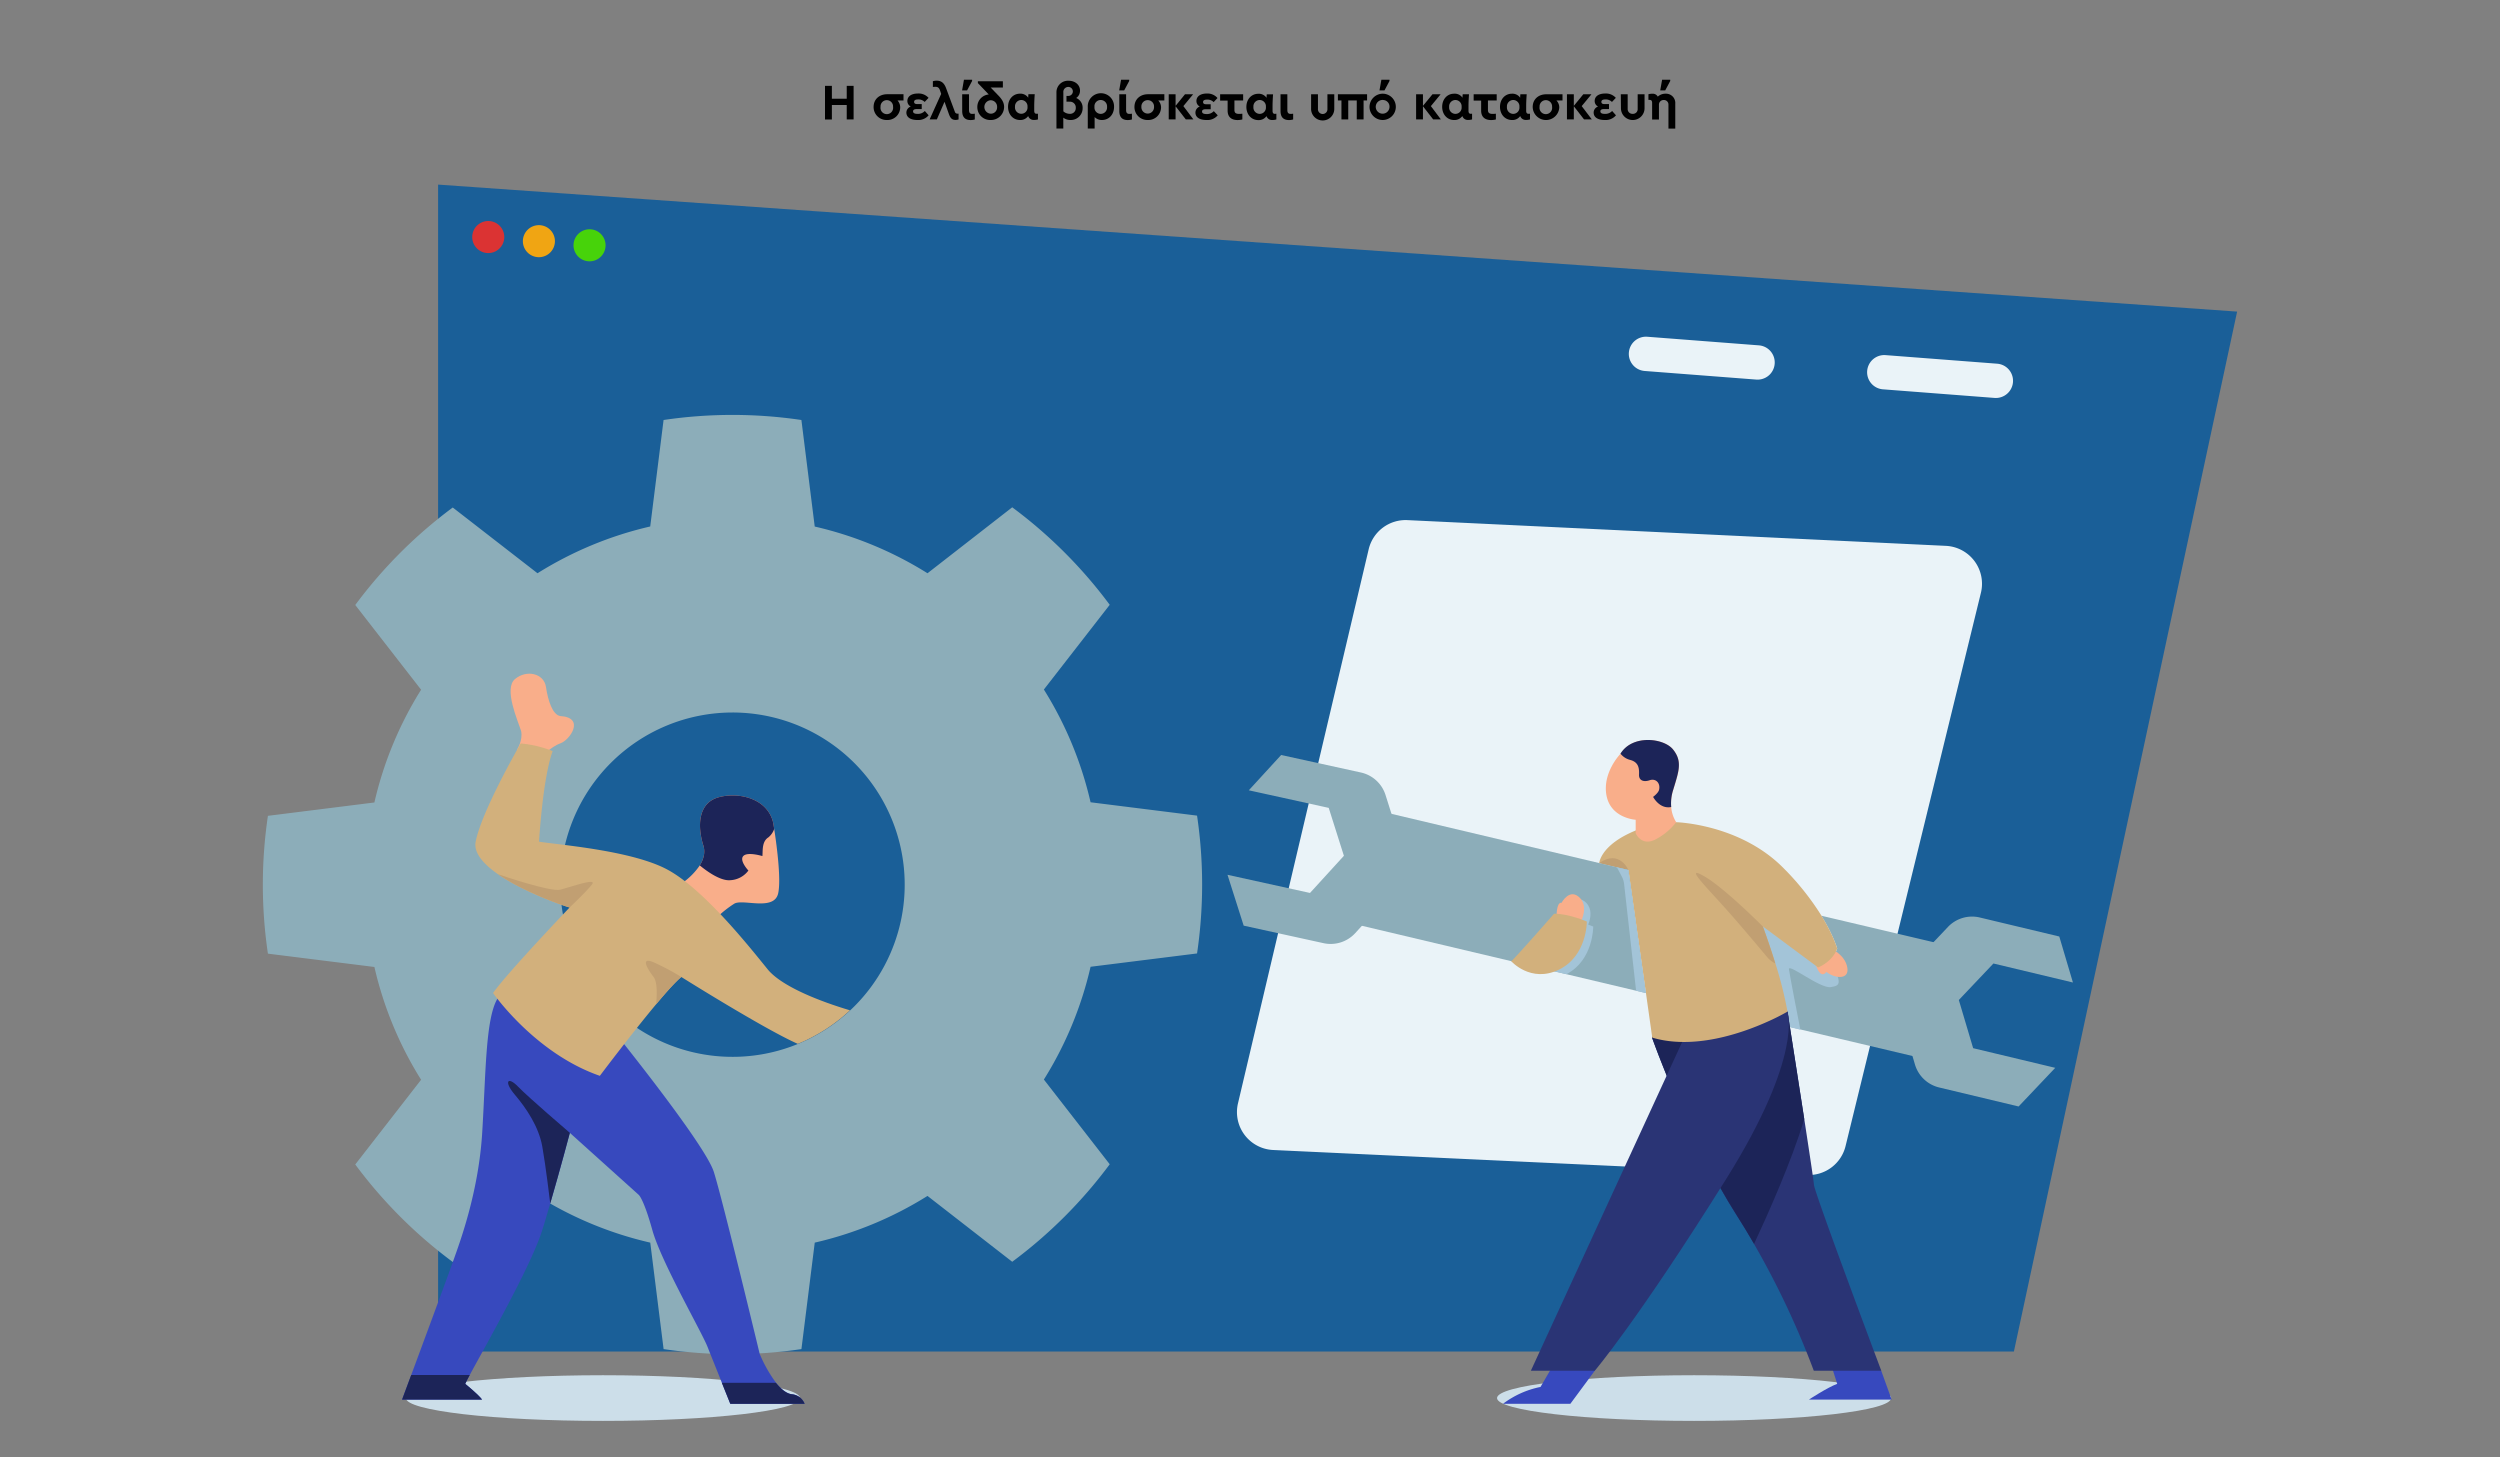 <?xml version="1.0" encoding="UTF-8"?> <svg xmlns="http://www.w3.org/2000/svg" id="Layer_1" data-name="Layer 1" viewBox="0 0 1000 582.94"><rect x="0" y="0" width="1000" height="582.94" fill="#808080" stroke="none"/><defs><style>.cls-1{fill:none;}.cls-2{fill:#1a5f98;}.cls-10,.cls-11,.cls-12,.cls-13,.cls-14,.cls-15,.cls-2,.cls-3,.cls-4,.cls-5,.cls-6,.cls-7,.cls-8,.cls-9{fill-rule:evenodd;}.cls-3{fill:#eaf3f8;}.cls-4{fill:#8cadb9;}.cls-5{fill:#ccdee9;}.cls-6{fill:#f9ae8a;}.cls-7{fill:#1c2458;}.cls-8{fill:#3749be;}.cls-9{fill:#d2b07c;}.cls-10{fill:#c19f72;}.cls-11{fill:#db3333;}.cls-12{fill:#f0a513;}.cls-13{fill:#47d30a;}.cls-14{fill:#a3c4d8;}.cls-15{fill:#2a3475;}</style></defs><rect class="cls-1" y="-22.89" width="1000" height="640"></rect><polygon class="cls-2" points="175.24 73.84 175.24 540.61 805.56 540.61 894.85 124.64 175.24 73.84"></polygon><path class="cls-3" d="M778.37,218.34a15.19,15.19,0,0,1,14,18.77c-11.82,48.32-44.16,180.52-54.14,221.3A15.18,15.18,0,0,1,722.81,470L509.26,460a15.18,15.18,0,0,1-14.07-18.65c11.38-48.24,42.59-180.59,52.27-221.6A15.19,15.19,0,0,1,563,208.05Z"></path><path class="cls-4" d="M293,285a68.87,68.87,0,1,1-68.86,68.86A68.89,68.89,0,0,1,293,285ZM320.56,168a187.94,187.94,0,0,0-55.13,0l-5.34,42.59A147,147,0,0,0,215,229.3L181.1,203a187.79,187.79,0,0,0-39,39l26.34,33.89a146.71,146.71,0,0,0-18.68,45.1l-42.59,5.34a187.94,187.94,0,0,0,0,55.13l42.59,5.33a146.66,146.66,0,0,0,18.68,45.11l-26.34,33.89a187.79,187.79,0,0,0,39,39L215,478.37a147,147,0,0,0,45.1,18.68l5.34,42.59a187.94,187.94,0,0,0,55.13,0l5.33-42.59A146.91,146.91,0,0,0,371,478.37l33.89,26.34a188,188,0,0,0,39-39l-26.34-33.89a146.91,146.91,0,0,0,18.68-45.11l42.59-5.33a187.94,187.94,0,0,0,0-55.13l-42.59-5.34a147,147,0,0,0-18.68-45.1l26.34-33.89a188,188,0,0,0-39-39L371,229.3a146.91,146.91,0,0,0-45.11-18.68Z"></path><path class="cls-5" d="M241.17,550.09c43.51,0,78.83,4.09,78.83,9.14s-35.32,9.13-78.83,9.13-78.82-4.09-78.82-9.13S197.67,550.09,241.17,550.09Z"></path><path class="cls-6" d="M311.28,357.29c-1.57,7.32-14.16,2.12-17.58,4.19a43.36,43.36,0,0,0-6.63,5.19l-14.53-13.22a27.32,27.32,0,0,0,7.37-7.29c1.47-2.36,2.33-5.1,1.44-7.92-2.5-7.95-2-16.83,5.72-19.21s20,0,22.23,10.19c0,0,.15.89.38,2.37C310.56,337.25,312.53,351.49,311.28,357.29Z"></path><path class="cls-7" d="M309.68,331.59a7.55,7.55,0,0,1-2.32,3.35c-2.67,1.69-2.19,5.3-2.4,7.49,0,0-6-1.85-7.66,0s2.06,5.79,2.06,5.79a9.64,9.64,0,0,1-7.24,3.86c-4.18.4-10.09-4.15-12.21-5.92,1.47-2.36,2.33-5.1,1.44-7.92-2.5-7.95-2-16.83,5.72-19.21s20,0,22.23,10.19C309.3,329.22,309.45,330.11,309.68,331.59Z"></path><path class="cls-8" d="M321.86,561.52H292.12l-3.37-8.39c-2-5.07-4.47-11.16-5.76-14.44-2.48-6.25-18.53-34-22.06-46.68s-5.47-14.1-5.47-14.1l-27.52-24.77s-3.74,14.15-7.85,28.25C219,485,218,488.63,216.91,492c-4.45,14.4-22.92,46.64-29,58-.91,1.68-1.54,2.9-1.81,3.54,0,0,5.32,4.31,6.73,6.3h-32l3.66-9.84c5.41-14.62,15.15-40.92,16.91-45.93,2.47-7,10-27,11.48-50.93s1.3-45.52,6.1-53.68,45.88,12.19,45.88,12.19,37.13,45.89,40.67,57.1,18.34,72.78,18.34,72.78a54.34,54.34,0,0,0,6.56,11.6c2,2.47,4.22,4.4,6.52,4.59A6.09,6.09,0,0,1,321.86,561.52Z"></path><path class="cls-7" d="M321.86,561.52H292.12l-3.37-8.39h21.62c2,2.47,4.22,4.4,6.52,4.59A6.09,6.09,0,0,1,321.86,561.52Z"></path><path class="cls-7" d="M192.82,559.84h-32l3.66-9.84H187.9c-.91,1.68-1.54,2.9-1.81,3.54C186.09,553.54,191.41,557.85,192.82,559.84Z"></path><path class="cls-7" d="M227.94,453.14s-3.74,14.15-7.85,28.25c-.09-.75-1.78-15-3.18-22.81-1.44-8-6.46-15.39-11-20.73s-2.78-7.45,1.33-3.18S227.94,453.14,227.94,453.14Z"></path><path class="cls-6" d="M215.61,303.57s4.66-4.88,8.52-6.22,10.05-10.31,0-10.93c-3.11-.47-4.94-6.2-5.74-11.63s-7.71-7.06-12.37-3.19,1.16,16.69,2.43,20.83c.79,3.66-1.62,7.45-1.62,7.45Z"></path><path class="cls-9" d="M340,404.12a69.08,69.08,0,0,1-20.87,13.43c-13.41-5.91-46.61-26.76-46.61-26.76-2.26,1.88-6,6-10.1,10.95-10,12-22.48,28.59-22.48,28.59-26-9-42.72-33.12-42.72-33.12C203,389,227.84,363,227.84,363c-3.44-1-18.65-6.36-28.67-13.33h0c-5.74-4-9.78-8.51-8.9-13,2.4-12.37,18-39.29,18-39.29a44.89,44.89,0,0,1,12.79,3.06c-4,11-5.44,36.23-5.44,36.23,7.61,1.23,36.79,3.45,51.14,11.06S299,377.75,307,387.65C313.61,395.83,333.35,402.16,340,404.12Z"></path><path class="cls-10" d="M272.54,390.79c-2.26,1.88-6,6-10.1,10.95.4-4.17.47-9-1-10.95-2.86-3.72-5.19-8.09,0-5.88A101.09,101.09,0,0,1,272.54,390.79Z"></path><path class="cls-10" d="M236.77,353.83c-2.37,3-8.93,9.17-8.93,9.17-3.44-1-18.65-6.36-28.67-13.33.6.2,21,7.24,25,6.2S239.14,350.87,236.77,353.83Z"></path><path class="cls-11" d="M195.3,88.41a6.41,6.41,0,1,1-6.41,6.41A6.41,6.41,0,0,1,195.3,88.41Z"></path><path class="cls-12" d="M215.56,90.06a6.41,6.41,0,1,1-6.41,6.41A6.41,6.41,0,0,1,215.56,90.06Z"></path><path class="cls-13" d="M235.81,91.71a6.41,6.41,0,1,1-6.4,6.4A6.41,6.41,0,0,1,235.81,91.71Z"></path><path class="cls-3" d="M709.87,145.51a6.86,6.86,0,0,0-6.32-7.37l-44.63-3.44a6.86,6.86,0,0,0-7.37,6.32h0a6.86,6.86,0,0,0,6.32,7.37l44.63,3.44a6.86,6.86,0,0,0,7.37-6.32Z"></path><path class="cls-3" d="M805.19,152.85a6.86,6.86,0,0,0-6.32-7.37l-44.63-3.43a6.87,6.87,0,0,0-7.37,6.31h0a6.85,6.85,0,0,0,6.32,7.37l44.63,3.44a6.87,6.87,0,0,0,7.37-6.31Z"></path><path class="cls-5" d="M677.64,550.09c43.51,0,78.83,4.09,78.83,9.14s-35.32,9.13-78.83,9.13-78.83-4.09-78.83-9.13S634.14,550.09,677.64,550.09Z"></path><path class="cls-4" d="M782.42,379l-10.67,45-51.61-12.22-7.64-1.81-5.61-1.33a87.85,87.85,0,0,0,8.1-4.07,158.07,158.07,0,0,0-4.87-19.26c-2.45-8-4.83-14.44-5-14.79v0L727.25,387c6.26-2.75,7.63-7.58,7.63-7.58s-1.44-5.18-6.34-13.13Z"></path><path class="cls-14" d="M732.29,394.85c-4.21.66-17-9.66-16.71-7.16.25,2.15,3.63,19.46,4.56,24.17l-7.64-1.81-24.1-53.28-1.12-2.48s3.45,1.64,8.45,4.22c12.17,6.26,33.51,18,36.56,25C736.58,393.36,736.49,394.19,732.29,394.85Z"></path><path class="cls-8" d="M747,541.53l5.49,6.77,4.17,11.54H723.57s7.38-4.86,11.31-6.3l-2.6-8.17Z"></path><path class="cls-15" d="M752.52,548.3h-27a337.57,337.57,0,0,0-23.93-50.75c-2.13-3.69-4.39-7.44-6.79-11.21-20-31.43-34-71.29-34-71.29l3.53-6.25L715,404.65s3.69,23.4,6.71,43c2.06,13.4,3.81,25,3.86,26.22C725.67,476.81,752.52,548.3,752.52,548.3Z"></path><path class="cls-7" d="M721.7,447.66c-5,16.62-14.3,37.52-20.07,49.89-2.13-3.69-4.39-7.44-6.79-11.21-20-31.43-34-71.29-34-71.29l3.53-6.25L715,404.65S718.68,428.05,721.7,447.66Z"></path><path class="cls-8" d="M639.67,541.53l-1.76,6.77-9.77,13.22H601.2a36.94,36.94,0,0,1,15-6.74l5.24-9Z"></path><path class="cls-15" d="M705.16,399.46l9.82,5.19s6.5,17.34-24.42,66.81c-35.47,56.72-52.65,76.84-52.65,76.84H612.34L674.61,413Z"></path><path class="cls-6" d="M732.31,379.41s5.69,2.38,6.61,7.58-5.26,4.33-8.37,1.75c0,0-2.36,3.9-4.62-4S732.31,379.41,732.31,379.41Z"></path><path class="cls-9" d="M734.88,379.41s-1.37,4.83-7.63,7.58l-22.09-16.41v0c.12.35,2.5,6.83,5,14.79A158.07,158.07,0,0,1,715,404.65a87.85,87.85,0,0,1-8.1,4.07c-10.53,4.72-29.52,11.24-46,6.33l-2.52-17.83-7-49.22h0l-11.69-2.77s.71-10.66,25.34-16.35h5.43s25.47.65,42.94,18.36a107.24,107.24,0,0,1,15.16,19C733.44,374.23,734.88,379.41,734.88,379.41Z"></path><path class="cls-10" d="M710.12,385.39a10.72,10.72,0,0,1-2.89-2.13c-1.8-2.09-11-13.22-18.38-21.38s-15.12-16-7-11.28,23.28,20,23.28,20v0C705.29,371,707.67,377.43,710.12,385.39Z"></path><path class="cls-10" d="M651.36,348l-11.69-2.77C647.82,339.58,651.36,348,651.36,348Z"></path><polygon class="cls-4" points="658.32 397.21 654.44 396.29 626.55 389.68 608.23 385.35 532.03 367.3 542.7 322.25 639.67 345.22 644.61 346.4 646.8 346.92 651.36 347.99 658.32 397.21"></polygon><path class="cls-14" d="M626.55,389.68l-18.32-4.33c3.93-4.1,15.95-17.83,15.95-17.83l1,0c.09-1.78.48-4.63,2-4.4,0,0,3.27-6.23,7.42-1.87,2.19,2.31,1.83,5.75.69,8.6,1.22.44,2,.77,2,.77S637.41,384.08,626.55,389.68Z"></path><path class="cls-14" d="M658.32,397.21l-3.88-.92c-1.25-11.16-4.07-36.22-4.8-42.68a8.23,8.23,0,0,0-.89-2.93c-.53-1-1.27-2.46-2-3.76l4.56,1.07Z"></path><path class="cls-6" d="M668.48,322.81a13.23,13.23,0,0,0,2,6.06,24.7,24.7,0,0,1-8.75,7.13c-5.3,2.4-7.46-2.7-7.46-2.7v-5.39s-10-.58-11.69-9.79c-1.61-8.86,5.15-16.12,5.66-16.65l0,0c4.79-7.8,17.36-6.23,21-1.69,3.85,4.84,2.34,8.67,0,16.4A17.4,17.4,0,0,0,668.48,322.81Z"></path><path class="cls-6" d="M622.62,366.86s-.15-6.08,2-5.75c0,0,3.28-6.23,7.42-1.87s-.84,12.77-3,13.6S622.62,366.86,622.62,366.86Z"></path><path class="cls-9" d="M604.46,384.45s7.83,8.89,19.12,3.41,11.16-19.25,11.16-19.25-7.24-3.15-13.1-3.13C621.64,365.48,604.77,384.76,604.46,384.45Z"></path><path class="cls-4" d="M499.52,316.12,512.46,302l31.91,7a13.34,13.34,0,0,1,9.84,9c3.53,11.17,9.87,31.14,9.87,31.14l-22,24.12a13.32,13.32,0,0,1-12.7,4l-31.91-7L491,349.92l33,7.26,13.56-14.86-6.07-19.17Z"></path><path class="cls-4" d="M829.17,393l-5.46-18.4L791.93,367a13.3,13.3,0,0,0-12.77,3.8l-22.47,23.71s6,20.09,9.3,31.32a13.33,13.33,0,0,0,9.68,9.16l31.77,7.6,14.66-15.46-32.84-7.86L783.53,400l13.84-14.6Z"></path><path class="cls-7" d="M669.2,316.15a17.4,17.4,0,0,0-.72,6.66c-4.67.94-7.24-4.06-7.24-4.06s2.11-1.51,2.4-2.87c.6-2.72-1.39-4.61-3.75-3.79s-4.38.18-4.28-2.25-.08-5-3.63-5.89a7.21,7.21,0,0,1-3.78-2.48l0,0c4.79-7.8,17.36-6.23,21-1.69C673.05,304.59,671.54,308.42,669.2,316.15Z"></path><path d="M330,34.34h2.75v5.15h5.94V34.34h2.75V47.77h-2.75V42h-5.94v5.8H330Z"></path><path d="M361.4,40.18H359A4.08,4.08,0,0,1,360.08,43a5.1,5.1,0,0,1-5.35,5,5.16,5.16,0,0,1-5.29-5.23c0-3,2.22-5.08,5.45-5.08h6.51Zm-6.65-.12a2.5,2.5,0,0,0-2.53,2.68,2.53,2.53,0,1,0,5,0A2.5,2.5,0,0,0,354.75,40.06Z"></path><path d="M371.45,46.12A5.36,5.36,0,0,1,367,48c-2.83,0-4.45-1.1-4.45-3a2.58,2.58,0,0,1,1.77-2.38,2.45,2.45,0,0,1-1.37-2.21c0-1.85,1.59-3,4.19-3a5.32,5.32,0,0,1,4.28,1.73l-1.55,1.64a3.45,3.45,0,0,0-2.68-1c-1,0-1.55.32-1.55.95s.41.9,1.22.9h1.83v2h-1.93c-1.06,0-1.53.29-1.53.92s.53,1,1.77,1a3.7,3.7,0,0,0,2.93-1.16Z"></path><path d="M383.43,45.47v2.3a3.93,3.93,0,0,1-1.22.2c-1.33,0-2-.63-2.59-2.17l-1.81-5.09-3.07,7.06h-2.89l4.62-10.21-.43-1.3c-.38-1.08-.83-1.53-1.83-1.53-.26,0-.61,0-1.06.06v-2.3a5.13,5.13,0,0,1,1.53-.22c1.95,0,3.05,1.06,3.78,3.07l3.46,9.3a1.07,1.07,0,0,0,1,.83Z"></path><path d="M385.58,31.9h3.26v.49l-2,3.76h-2Zm-.71,5.8h2.73V44c0,1.11.4,1.56,1.32,1.56a9.88,9.88,0,0,0,1-.08v2.3a5.5,5.5,0,0,1-1.66.24c-2.26,0-3.38-1.2-3.38-3.62Z"></path><path d="M396.28,48a5.13,5.13,0,0,1-5.35-5.14,5,5,0,0,1,4.58-5.07l-4.36-4.55v-.74h10V35h-4.9l3.15,3.26c1.57,1.61,2.24,3,2.24,4.49A5.26,5.26,0,0,1,396.28,48Zm0-7.91a2.7,2.7,0,0,0,0,5.39,2.51,2.51,0,0,0,2.56-2.66A2.59,2.59,0,0,0,396.26,40.1Z"></path><path d="M415.18,45.49v2.28a5.11,5.11,0,0,1-1.51.2,2.29,2.29,0,0,1-2.4-1.56A3.77,3.77,0,0,1,408,48c-2.77,0-4.78-2.23-4.78-5.27s2-5.26,4.78-5.26a3.73,3.73,0,0,1,3.29,1.62c0-.67.06-1.14.08-1.4h2.52c-.14,2-.2,3.6-.2,4.72v1.85c0,.83.26,1.24.9,1.24ZM408.48,40A2.54,2.54,0,0,0,406,42.72a2.54,2.54,0,0,0,2.48,2.79A2.5,2.5,0,0,0,411,42.74,2.52,2.52,0,0,0,408.48,40Z"></path><path d="M428.17,48a4.57,4.57,0,0,1-2.85-.93v4.35h-2.74V37a4.6,4.6,0,0,1,4.86-4.7c2.62,0,4.56,1.65,4.56,3.9a3.42,3.42,0,0,1-1.53,3,4.17,4.17,0,0,1,2.58,4.05A4.71,4.71,0,0,1,428.17,48Zm-.36-7.32h-1.22V38.37h.75a1.8,1.8,0,0,0,0-3.6,2,2,0,0,0-2,2.24v7.52a3.84,3.84,0,0,0,2.49,1,2.27,2.27,0,0,0,2.48-2.36A2.3,2.3,0,0,0,427.81,40.69Z"></path><path d="M440.8,48a3.94,3.94,0,0,1-2.95-1.18v4.6h-2.74v-8.6a5.26,5.26,0,1,1,10.51-.09C445.62,45.78,443.59,48,440.8,48Zm-.53-8a2.49,2.49,0,0,0-2.48,2.78,2.52,2.52,0,0,0,2.5,2.77,2.55,2.55,0,0,0,2.53-2.77A2.56,2.56,0,0,0,440.27,40Z"></path><path d="M448.43,31.9h3.25v.49l-2,3.76h-2Zm-.71,5.8h2.72V44c0,1.11.41,1.56,1.33,1.56.14,0,.48,0,1-.08v2.3a5.62,5.62,0,0,1-1.67.24c-2.25,0-3.37-1.2-3.37-3.62Z"></path><path d="M465.74,40.18H463.3A4.08,4.08,0,0,1,464.42,43a5.1,5.1,0,0,1-5.35,5,5.16,5.16,0,0,1-5.29-5.23c0-3,2.22-5.08,5.45-5.08h6.51Zm-6.65-.12a2.5,2.5,0,0,0-2.53,2.68,2.53,2.53,0,1,0,5.05,0A2.5,2.5,0,0,0,459.09,40.06Z"></path><path d="M474.32,47.77l-4.09-5.27v5.27h-2.74V37.7h2.74v4.64L474,37.7h3.25l-3.9,4.74,4,5.33Z"></path><path d="M487.09,46.12A5.34,5.34,0,0,1,482.62,48c-2.83,0-4.45-1.1-4.45-3a2.59,2.59,0,0,1,1.76-2.38,2.45,2.45,0,0,1-1.36-2.21c0-1.85,1.59-3,4.19-3A5.29,5.29,0,0,1,487,39.21l-1.54,1.64a3.46,3.46,0,0,0-2.69-1c-1,0-1.54.32-1.54.95s.4.9,1.22.9h1.83v2h-1.93c-1.06,0-1.53.29-1.53.92s.53,1,1.77,1a3.7,3.7,0,0,0,2.93-1.16Z"></path><path d="M493.77,40.18V44c0,1.11.54,1.56,1.87,1.56.16,0,.59,0,1.3-.08v2.3a7.65,7.65,0,0,1-1.89.24c-2.61,0-4-1.34-4-3.78v-4h-3V37.7h9.21v2.48Z"></path><path d="M510.55,45.49v2.28A5.11,5.11,0,0,1,509,48a2.29,2.29,0,0,1-2.4-1.56,3.77,3.77,0,0,1-3.27,1.6c-2.77,0-4.78-2.23-4.78-5.27s2-5.26,4.78-5.26a3.73,3.73,0,0,1,3.29,1.62c0-.67.06-1.14.08-1.4h2.52c-.14,2-.2,3.6-.2,4.72v1.85c0,.83.27,1.24.9,1.24ZM503.85,40a2.54,2.54,0,0,0-2.48,2.76,2.54,2.54,0,0,0,2.48,2.79,2.5,2.5,0,0,0,2.51-2.77A2.52,2.52,0,0,0,503.85,40Z"></path><path d="M512.21,37.7h2.73V44c0,1.11.41,1.56,1.32,1.56.14,0,.49,0,1-.08v2.3a5.62,5.62,0,0,1-1.67.24c-2.26,0-3.38-1.2-3.38-3.62Z"></path><path d="M524.44,37.7h2.74v5.86a1.9,1.9,0,1,0,3.79,0V37.7h2.74v5.63a4.64,4.64,0,1,1-9.27,0Z"></path><path d="M536.58,40.18h-1.42V37.7h11.67v2.48h-1.4v7.59H542.7V40.18h-3.4v7.59h-2.72Z"></path><path d="M553.2,37.48a5.26,5.26,0,1,1-5.39,5.24A5.31,5.31,0,0,1,553.2,37.48Zm0,2.5a2.75,2.75,0,1,0,2.6,2.76A2.63,2.63,0,0,0,553.2,40Zm-.65-8.08h3.25v.49l-2,3.76h-2Z"></path><path d="M573.27,47.77l-4.09-5.27v5.27h-2.74V37.7h2.74v4.64L573,37.7h3.25l-3.9,4.74,4,5.33Z"></path><path d="M588.83,45.49v2.28a5,5,0,0,1-1.5.2,2.28,2.28,0,0,1-2.4-1.56,3.8,3.8,0,0,1-3.28,1.6c-2.76,0-4.78-2.23-4.78-5.27s2-5.26,4.78-5.26A3.73,3.73,0,0,1,585,39.1c0-.67.06-1.14.08-1.4h2.52c-.14,2-.2,3.6-.2,4.72v1.85c0,.83.26,1.24.89,1.24ZM582.14,40a2.54,2.54,0,0,0-2.48,2.76,2.54,2.54,0,0,0,2.48,2.79,2.49,2.49,0,0,0,2.5-2.77A2.51,2.51,0,0,0,582.14,40Z"></path><path d="M595.18,40.18V44c0,1.11.55,1.56,1.87,1.56.16,0,.59,0,1.3-.08v2.3a7.65,7.65,0,0,1-1.89.24c-2.61,0-4-1.34-4-3.78v-4h-3V37.7h9.22v2.48Z"></path><path d="M612,45.49v2.28a5.11,5.11,0,0,1-1.51.2,2.29,2.29,0,0,1-2.4-1.56,3.77,3.77,0,0,1-3.27,1.6C602,48,600,45.78,600,42.74s2-5.26,4.78-5.26a3.73,3.73,0,0,1,3.29,1.62c0-.67.06-1.14.08-1.4h2.53c-.15,2-.21,3.6-.21,4.72v1.85c0,.83.27,1.24.9,1.24ZM605.27,40a2.54,2.54,0,0,0-2.49,2.76,2.54,2.54,0,0,0,2.49,2.79,2.49,2.49,0,0,0,2.5-2.77A2.51,2.51,0,0,0,605.27,40Z"></path><path d="M625,40.18h-2.44A4,4,0,0,1,623.71,43a5.32,5.32,0,0,1-10.63-.21c0-3,2.21-5.08,5.45-5.08H625Zm-6.65-.12a2.5,2.5,0,0,0-2.52,2.68,2.53,2.53,0,1,0,5,0A2.5,2.5,0,0,0,618.38,40.06Z"></path><path d="M633.62,47.77l-4.09-5.27v5.27h-2.75V37.7h2.75v4.64l3.8-4.64h3.26l-3.91,4.74,4.05,5.33Z"></path><path d="M646.39,46.12A5.35,5.35,0,0,1,641.92,48c-2.83,0-4.46-1.1-4.46-3a2.58,2.58,0,0,1,1.77-2.38,2.45,2.45,0,0,1-1.36-2.21c0-1.85,1.58-3,4.19-3a5.31,5.31,0,0,1,4.27,1.73l-1.55,1.64a3.44,3.44,0,0,0-2.68-1c-1,0-1.55.32-1.55.95s.41.9,1.22.9h1.83v2h-1.93c-1.06,0-1.52.29-1.52.92s.53,1,1.77,1a3.72,3.72,0,0,0,2.93-1.16Z"></path><path d="M648.32,37.7h2.75v5.84a1.9,1.9,0,0,0,2,2,1.88,1.88,0,0,0,2-2V37.7h2.75v5.59a4.72,4.72,0,0,1-9.44,0Z"></path><path d="M670.11,51.43h-2.73V41.91A1.81,1.81,0,0,0,665.51,40a1.86,1.86,0,0,0-1.93,1.95v5.86h-2.73V41.2c0-.84-.3-1.24-.91-1.24l-.57,0V37.7a5,5,0,0,1,1.5-.2,2.25,2.25,0,0,1,2.24,1.16,4.46,4.46,0,0,1,3.13-1.18,3.71,3.71,0,0,1,3.87,4ZM664.84,31.9h3.25v.49l-2,3.76h-2Z"></path></svg> 